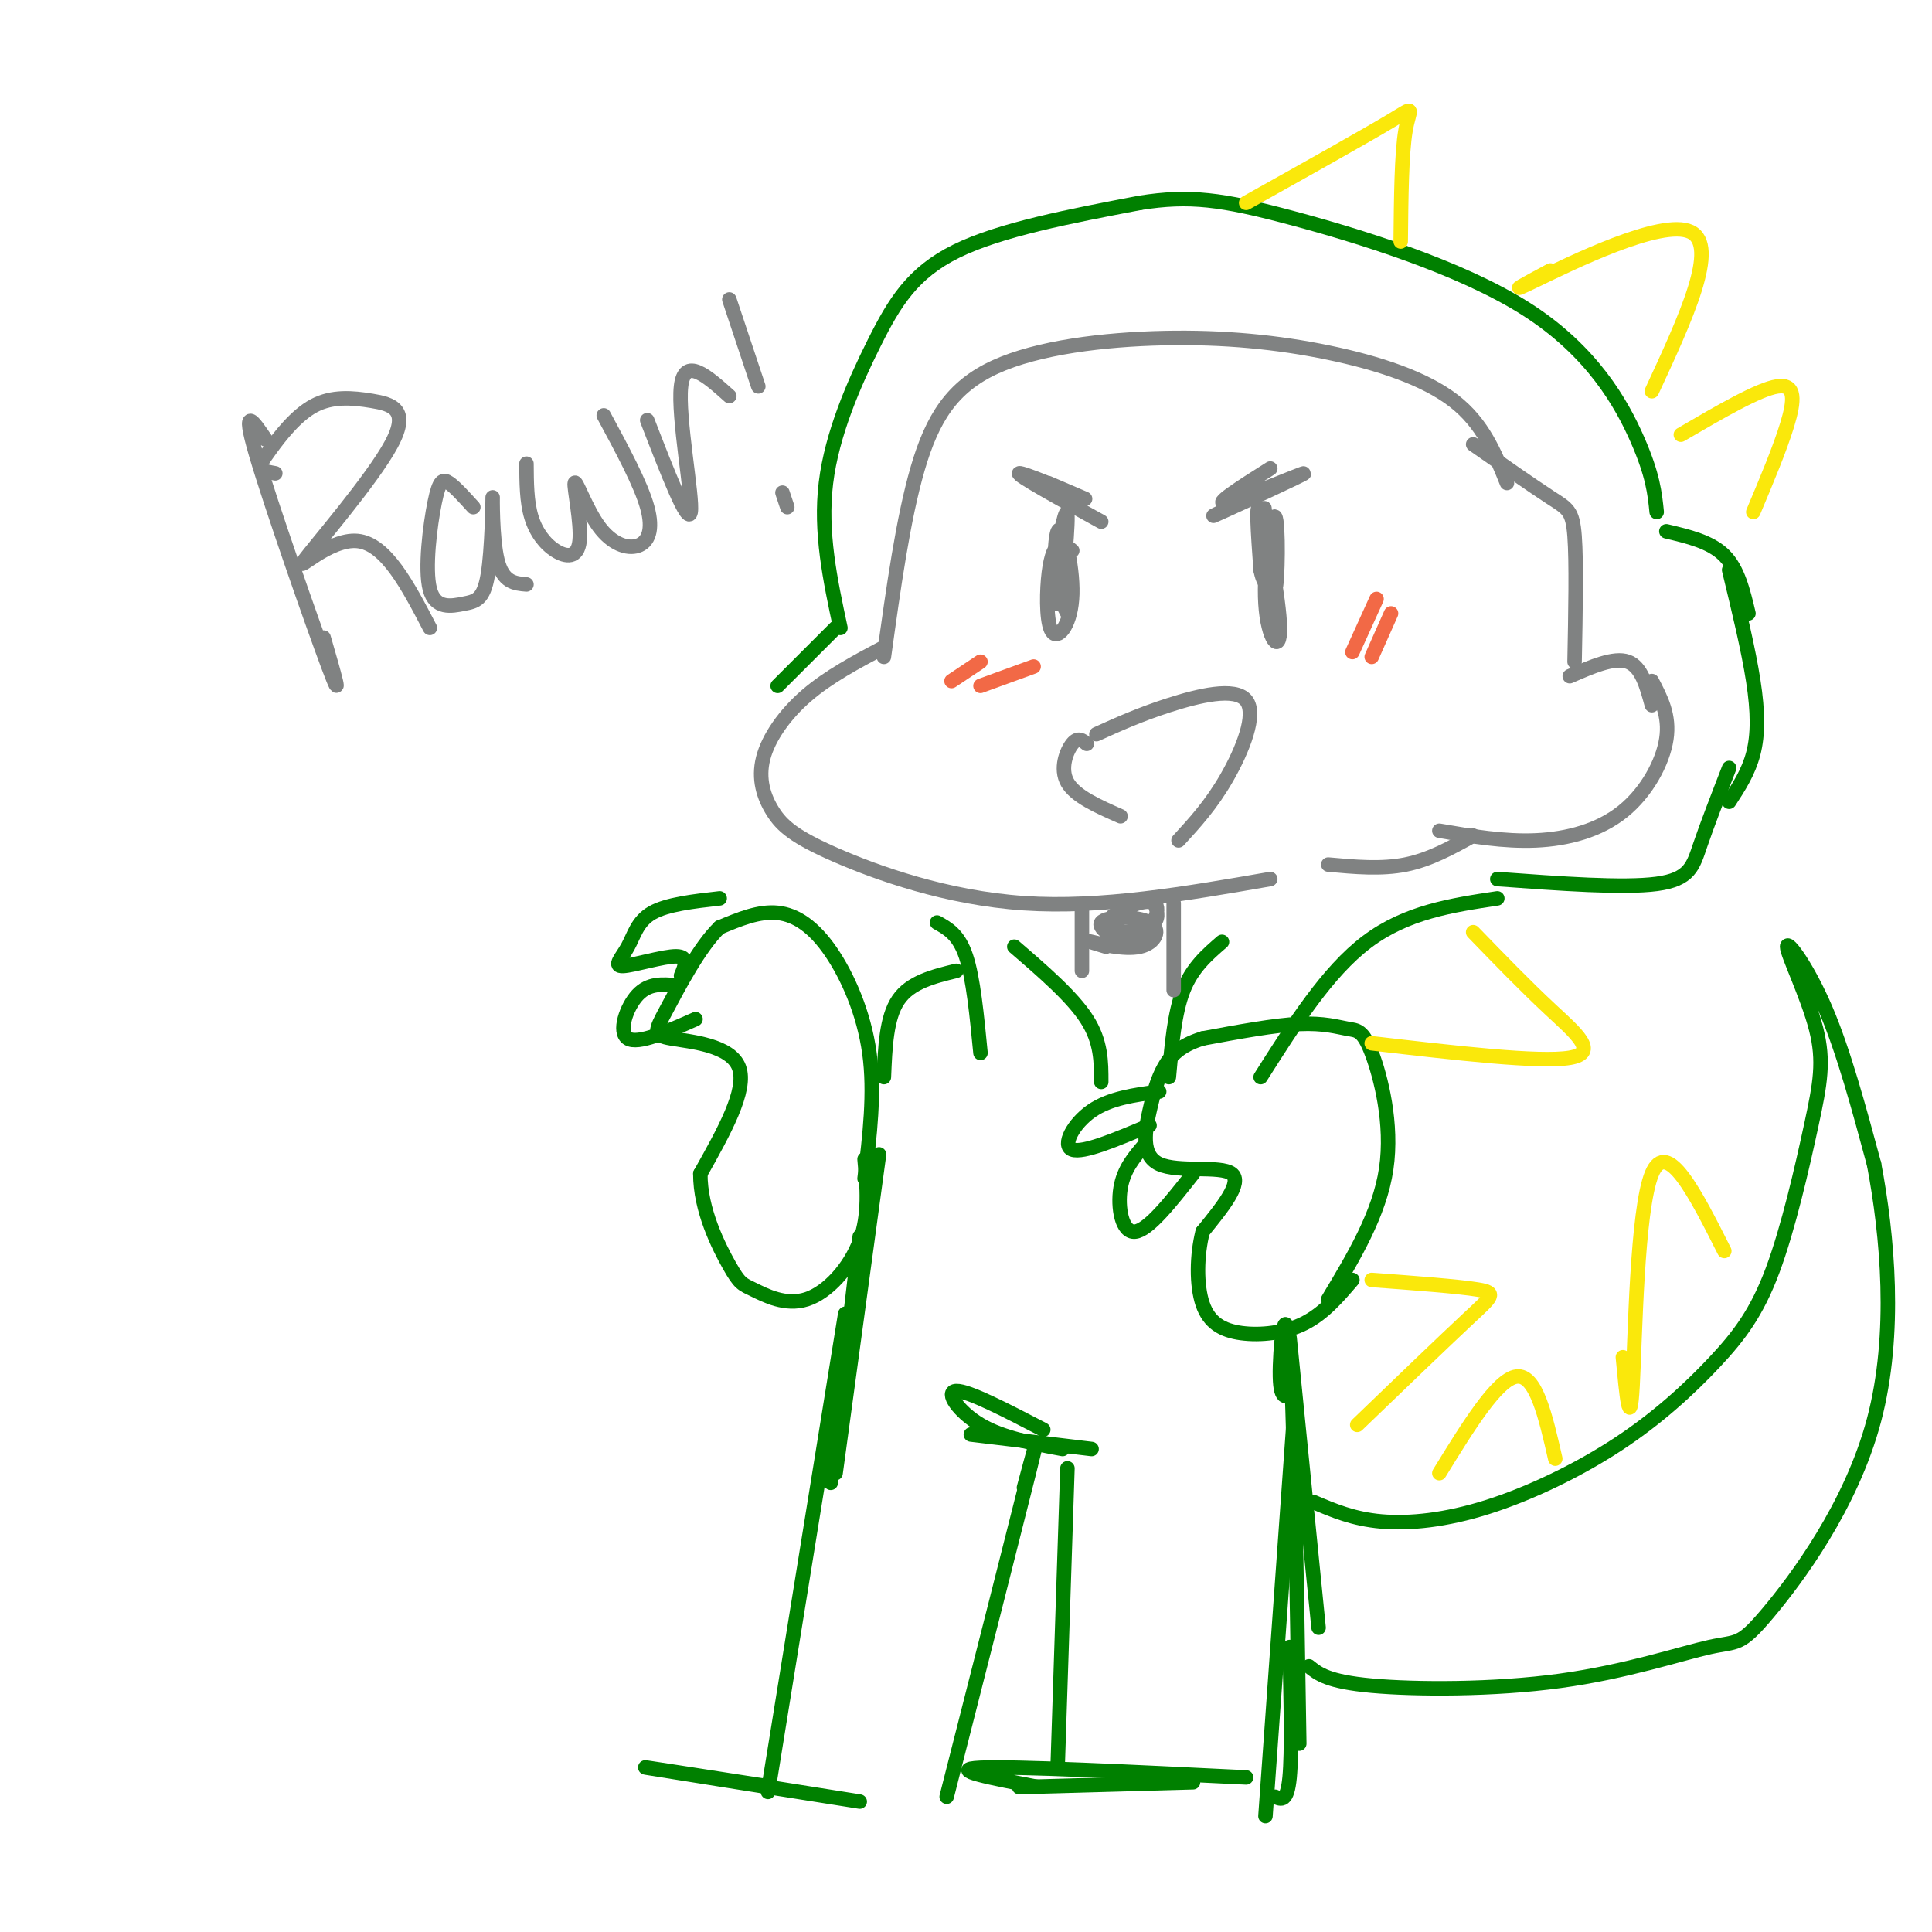 <svg viewBox='0 0 400 400' version='1.1' xmlns='http://www.w3.org/2000/svg' xmlns:xlink='http://www.w3.org/1999/xlink'><g fill='none' stroke='rgb(128,130,130)' stroke-width='3' stroke-linecap='round' stroke-linejoin='round'><path d='M312,100c-2.483,-6.164 -4.967,-12.328 -11,-17c-6.033,-4.672 -15.617,-7.851 -26,-10c-10.383,-2.149 -21.567,-3.267 -34,-3c-12.433,0.267 -26.117,1.918 -35,6c-8.883,4.082 -12.967,10.595 -16,21c-3.033,10.405 -5.017,24.703 -7,39'/><path d='M183,134c-5.726,3.038 -11.453,6.077 -16,10c-4.547,3.923 -7.915,8.731 -9,13c-1.085,4.269 0.111,8.000 2,11c1.889,3.000 4.470,5.269 13,9c8.530,3.731 23.009,8.923 39,10c15.991,1.077 33.496,-1.962 51,-5'/><path d='M305,92c6.200,4.333 12.400,8.667 16,11c3.600,2.333 4.600,2.667 5,8c0.400,5.333 0.200,15.667 0,26'/><path d='M325,140c4.583,-2.000 9.167,-4.000 12,-3c2.833,1.000 3.917,5.000 5,9'/><path d='M342,141c1.869,3.565 3.738,7.131 3,12c-0.738,4.869 -4.083,11.042 -9,15c-4.917,3.958 -11.405,5.702 -18,6c-6.595,0.298 -13.298,-0.851 -20,-2'/><path d='M305,173c-4.500,2.500 -9.000,5.000 -14,6c-5.000,1.000 -10.500,0.500 -16,0'/></g>
<g fill='none' stroke='rgb(0,128,0)' stroke-width='3' stroke-linecap='round' stroke-linejoin='round'><path d='M174,130c-2.119,-9.905 -4.238,-19.810 -3,-30c1.238,-10.190 5.833,-20.667 10,-29c4.167,-8.333 7.905,-14.524 17,-19c9.095,-4.476 23.548,-7.238 38,-10'/><path d='M236,42c10.284,-1.636 16.994,-0.727 31,3c14.006,3.727 35.309,10.273 49,19c13.691,8.727 19.769,19.636 23,27c3.231,7.364 3.616,11.182 4,15'/><path d='M345,110c4.583,1.083 9.167,2.167 12,5c2.833,2.833 3.917,7.417 5,12'/><path d='M358,118c2.000,8.267 4.000,16.533 5,23c1.000,6.467 1.000,11.133 0,15c-1.000,3.867 -3.000,6.933 -5,10'/><path d='M358,159c-2.267,5.844 -4.533,11.689 -6,16c-1.467,4.311 -2.133,7.089 -9,8c-6.867,0.911 -19.933,-0.044 -33,-1'/><path d='M310,186c-9.417,1.417 -18.833,2.833 -27,9c-8.167,6.167 -15.083,17.083 -22,28'/><path d='M253,195c-3.083,2.667 -6.167,5.333 -8,10c-1.833,4.667 -2.417,11.333 -3,18'/><path d='M210,196c6.000,5.167 12.000,10.333 15,15c3.000,4.667 3.000,8.833 3,13'/><path d='M194,191c2.250,1.250 4.500,2.500 6,7c1.500,4.500 2.250,12.250 3,20'/><path d='M198,201c-4.750,1.167 -9.500,2.333 -12,6c-2.500,3.667 -2.750,9.833 -3,16'/><path d='M179,244c1.071,-8.869 2.143,-17.738 1,-26c-1.143,-8.262 -4.500,-15.917 -8,-21c-3.500,-5.083 -7.143,-7.595 -11,-8c-3.857,-0.405 -7.929,1.298 -12,3'/><path d='M149,192c-4.159,3.976 -8.558,12.416 -11,17c-2.442,4.584 -2.927,5.311 1,6c3.927,0.689 12.265,1.340 14,6c1.735,4.660 -3.132,13.330 -8,22'/><path d='M145,243c-0.050,7.473 3.826,15.154 6,19c2.174,3.846 2.644,3.856 5,5c2.356,1.144 6.596,3.424 11,2c4.404,-1.424 8.973,-6.550 11,-12c2.027,-5.450 1.514,-11.225 1,-17'/><path d='M275,269c5.308,-8.833 10.616,-17.665 12,-27c1.384,-9.335 -1.155,-19.172 -3,-24c-1.845,-4.828 -2.997,-4.646 -5,-5c-2.003,-0.354 -4.858,-1.244 -10,-1c-5.142,0.244 -12.571,1.622 -20,3'/><path d='M249,215c-4.761,1.457 -6.662,3.600 -8,6c-1.338,2.400 -2.111,5.056 -3,9c-0.889,3.944 -1.893,9.177 2,11c3.893,1.823 12.684,0.235 15,2c2.316,1.765 -1.842,6.882 -6,12'/><path d='M249,255c-1.238,4.887 -1.332,11.104 0,15c1.332,3.896 4.089,5.472 8,6c3.911,0.528 8.974,0.008 13,-2c4.026,-2.008 7.013,-5.504 10,-9'/><path d='M182,239c0.000,0.000 -9.000,66.000 -9,66'/><path d='M178,256c0.000,0.000 -6.000,51.000 -6,51'/><path d='M201,297c0.000,0.000 25.000,3.000 25,3'/><path d='M175,272c0.000,0.000 -16.000,99.000 -16,99'/><path d='M160,370c-14.500,-2.250 -29.000,-4.500 -26,-4c3.000,0.500 23.500,3.750 44,7'/><path d='M212,308c1.833,-6.833 3.667,-13.667 1,-3c-2.667,10.667 -9.833,38.833 -17,67'/><path d='M221,304c0.000,0.000 -2.000,61.000 -2,61'/><path d='M215,370c-9.583,-1.833 -19.167,-3.667 -12,-4c7.167,-0.333 31.083,0.833 55,2'/><path d='M211,370c0.000,0.000 36.000,-1.000 36,-1'/><path d='M267,277c0.000,0.000 6.000,60.000 6,60'/><path d='M268,288c-1.444,1.222 -2.889,2.444 -3,-3c-0.111,-5.444 1.111,-17.556 2,-6c0.889,11.556 1.444,46.778 2,82'/><path d='M268,292c0.000,0.000 -6.000,84.000 -6,84'/><path d='M267,341c0.250,10.917 0.500,21.833 0,27c-0.500,5.167 -1.750,4.583 -3,4'/><path d='M216,296c-7.778,-4.044 -15.556,-8.089 -18,-8c-2.444,0.089 0.444,4.311 5,7c4.556,2.689 10.778,3.844 17,5'/></g>
<g fill='none' stroke='rgb(250,232,11)' stroke-width='3' stroke-linecap='round' stroke-linejoin='round'><path d='M258,42c12.311,-6.889 24.622,-13.778 30,-17c5.378,-3.222 3.822,-2.778 3,2c-0.822,4.778 -0.911,13.889 -1,23'/><path d='M321,56c-5.000,2.689 -10.000,5.378 -3,2c7.000,-3.378 26.000,-12.822 32,-10c6.000,2.822 -1.000,17.911 -8,33'/><path d='M348,90c8.067,-4.711 16.133,-9.422 20,-10c3.867,-0.578 3.533,2.978 2,8c-1.533,5.022 -4.267,11.511 -7,18'/><path d='M305,193c5.400,5.578 10.800,11.156 16,16c5.200,4.844 10.200,8.956 4,10c-6.200,1.044 -23.600,-0.978 -41,-3'/><path d='M284,265c9.000,0.667 18.000,1.333 22,2c4.000,0.667 3.000,1.333 -2,6c-5.000,4.667 -14.000,13.333 -23,22'/></g>
<g fill='none' stroke='rgb(0,128,0)' stroke-width='3' stroke-linecap='round' stroke-linejoin='round'><path d='M272,311c4.104,1.748 8.209,3.496 14,4c5.791,0.504 13.270,-0.235 22,-3c8.730,-2.765 18.711,-7.556 27,-13c8.289,-5.444 14.886,-11.543 20,-17c5.114,-5.457 8.745,-10.274 12,-19c3.255,-8.726 6.135,-21.360 8,-30c1.865,-8.640 2.716,-13.285 1,-20c-1.716,-6.715 -6.001,-15.500 -6,-17c0.001,-1.500 4.286,4.286 8,13c3.714,8.714 6.857,20.357 10,32'/><path d='M388,241c2.780,14.613 4.731,35.144 0,53c-4.731,17.856 -16.143,33.036 -22,40c-5.857,6.964 -6.157,5.712 -12,7c-5.843,1.288 -17.227,5.116 -31,7c-13.773,1.884 -29.935,1.824 -39,1c-9.065,-0.824 -11.032,-2.412 -13,-4'/></g>
<g fill='none' stroke='rgb(250,232,11)' stroke-width='3' stroke-linecap='round' stroke-linejoin='round'><path d='M298,305c6.000,-9.750 12.000,-19.500 16,-20c4.000,-0.500 6.000,8.250 8,17'/><path d='M336,281c0.733,7.778 1.467,15.556 2,6c0.533,-9.556 0.867,-36.444 4,-44c3.133,-7.556 9.067,4.222 15,16'/></g>
<g fill='none' stroke='rgb(128,130,130)' stroke-width='3' stroke-linecap='round' stroke-linejoin='round'><path d='M224,188c0.000,0.000 0.000,13.000 0,13'/><path d='M243,187c0.000,0.000 0.000,18.000 0,18'/><path d='M229,196c-2.247,-0.677 -4.494,-1.353 -3,-1c1.494,0.353 6.729,1.737 10,1c3.271,-0.737 4.578,-3.593 2,-5c-2.578,-1.407 -9.042,-1.363 -10,0c-0.958,1.363 3.590,4.045 7,3c3.410,-1.045 5.682,-5.819 4,-7c-1.682,-1.181 -7.317,1.230 -9,3c-1.683,1.770 0.585,2.900 3,3c2.415,0.100 4.976,-0.828 6,-2c1.024,-1.172 0.512,-2.586 0,-4'/><path d='M262,110c-0.201,-3.542 -0.403,-7.084 0,-3c0.403,4.084 1.410,15.795 2,15c0.590,-0.795 0.763,-14.097 0,-15c-0.763,-0.903 -2.462,10.593 -2,18c0.462,7.407 3.086,10.725 3,5c-0.086,-5.725 -2.882,-20.493 -4,-24c-1.118,-3.507 -0.559,4.246 0,12'/><path d='M261,118c0.500,2.833 1.750,3.917 3,5'/><path d='M222,114c-1.050,-0.857 -2.100,-1.713 -3,-1c-0.900,0.713 -1.652,2.997 -2,7c-0.348,4.003 -0.294,9.725 1,11c1.294,1.275 3.827,-1.899 4,-8c0.173,-6.101 -2.016,-15.130 -3,-13c-0.984,2.130 -0.765,15.420 0,15c0.765,-0.420 2.076,-14.548 2,-18c-0.076,-3.452 -1.538,3.774 -3,11'/><path d='M218,118c0.000,3.333 1.500,6.167 3,9'/><path d='M263,97c-6.143,3.887 -12.286,7.774 -9,7c3.286,-0.774 16.000,-6.208 16,-6c0.000,0.208 -12.714,6.060 -17,8c-4.286,1.940 -0.143,-0.030 4,-2'/><path d='M217,100c4.778,2.044 9.556,4.089 7,3c-2.556,-1.089 -12.444,-5.311 -13,-5c-0.556,0.311 8.222,5.156 17,10'/><path d='M227,152c4.470,-2.024 8.940,-4.048 15,-6c6.060,-1.952 13.708,-3.833 16,-1c2.292,2.833 -0.774,10.381 -4,16c-3.226,5.619 -6.613,9.310 -10,13'/><path d='M225,154c-0.911,-0.733 -1.822,-1.467 -3,0c-1.178,1.467 -2.622,5.133 -1,8c1.622,2.867 6.311,4.933 11,7'/></g>
<g fill='none' stroke='rgb(242,105,70)' stroke-width='3' stroke-linecap='round' stroke-linejoin='round'><path d='M285,124c0.000,0.000 -5.000,11.000 -5,11'/><path d='M288,127c0.000,0.000 -4.000,9.000 -4,9'/><path d='M203,137c0.000,0.000 -6.000,4.000 -6,4'/><path d='M214,138c0.000,0.000 -11.000,4.000 -11,4'/></g>
<g fill='none' stroke='rgb(0,128,0)' stroke-width='3' stroke-linecap='round' stroke-linejoin='round'><path d='M149,186c-5.467,0.619 -10.935,1.238 -14,3c-3.065,1.762 -3.729,4.668 -5,7c-1.271,2.332 -3.150,4.089 -1,4c2.150,-0.089 8.329,-2.026 11,-2c2.671,0.026 1.836,2.013 1,4'/><path d='M140,204c-2.844,-0.244 -5.689,-0.489 -8,2c-2.311,2.489 -4.089,7.711 -2,9c2.089,1.289 8.044,-1.356 14,-4'/><path d='M240,226c-5.111,0.689 -10.222,1.378 -14,4c-3.778,2.622 -6.222,7.178 -4,8c2.222,0.822 9.111,-2.089 16,-5'/><path d='M237,237c-2.178,2.533 -4.356,5.067 -5,9c-0.644,3.933 0.244,9.267 3,9c2.756,-0.267 7.378,-6.133 12,-12'/><path d='M173,130c0.000,0.000 -12.000,12.000 -12,12'/></g>
<g fill='none' stroke='rgb(128,130,130)' stroke-width='3' stroke-linecap='round' stroke-linejoin='round'><path d='M55,91c-2.533,-3.756 -5.067,-7.511 -2,3c3.067,10.511 11.733,35.289 15,44c3.267,8.711 1.133,1.356 -1,-6'/><path d='M57,98c-1.298,-0.230 -2.597,-0.460 -3,-1c-0.403,-0.540 0.089,-1.389 2,-4c1.911,-2.611 5.240,-6.985 9,-9c3.760,-2.015 7.952,-1.673 12,-1c4.048,0.673 7.951,1.675 4,9c-3.951,7.325 -15.756,20.972 -18,24c-2.244,3.028 5.073,-4.563 11,-4c5.927,0.563 10.463,9.282 15,18'/><path d='M98,105c-1.850,-2.046 -3.701,-4.093 -5,-5c-1.299,-0.907 -2.047,-0.676 -3,4c-0.953,4.676 -2.113,13.795 -1,18c1.113,4.205 4.497,3.494 7,3c2.503,-0.494 4.125,-0.772 5,-6c0.875,-5.228 1.005,-15.408 1,-16c-0.005,-0.592 -0.144,8.402 1,13c1.144,4.598 3.572,4.799 6,5'/><path d='M109,96c0.023,3.910 0.046,7.820 1,11c0.954,3.180 2.838,5.631 5,7c2.162,1.369 4.600,1.658 5,-2c0.400,-3.658 -1.238,-11.262 -1,-12c0.238,-0.738 2.352,5.390 5,9c2.648,3.610 5.828,4.703 8,4c2.172,-0.703 3.335,-3.201 2,-8c-1.335,-4.799 -5.167,-11.900 -9,-19'/><path d='M134,87c4.244,10.956 8.489,21.911 9,19c0.511,-2.911 -2.711,-19.689 -2,-26c0.711,-6.311 5.356,-2.156 10,2'/><path d='M151,62c0.000,0.000 6.000,18.000 6,18'/><path d='M162,102c0.000,0.000 1.000,3.000 1,3'/></g>
</svg>